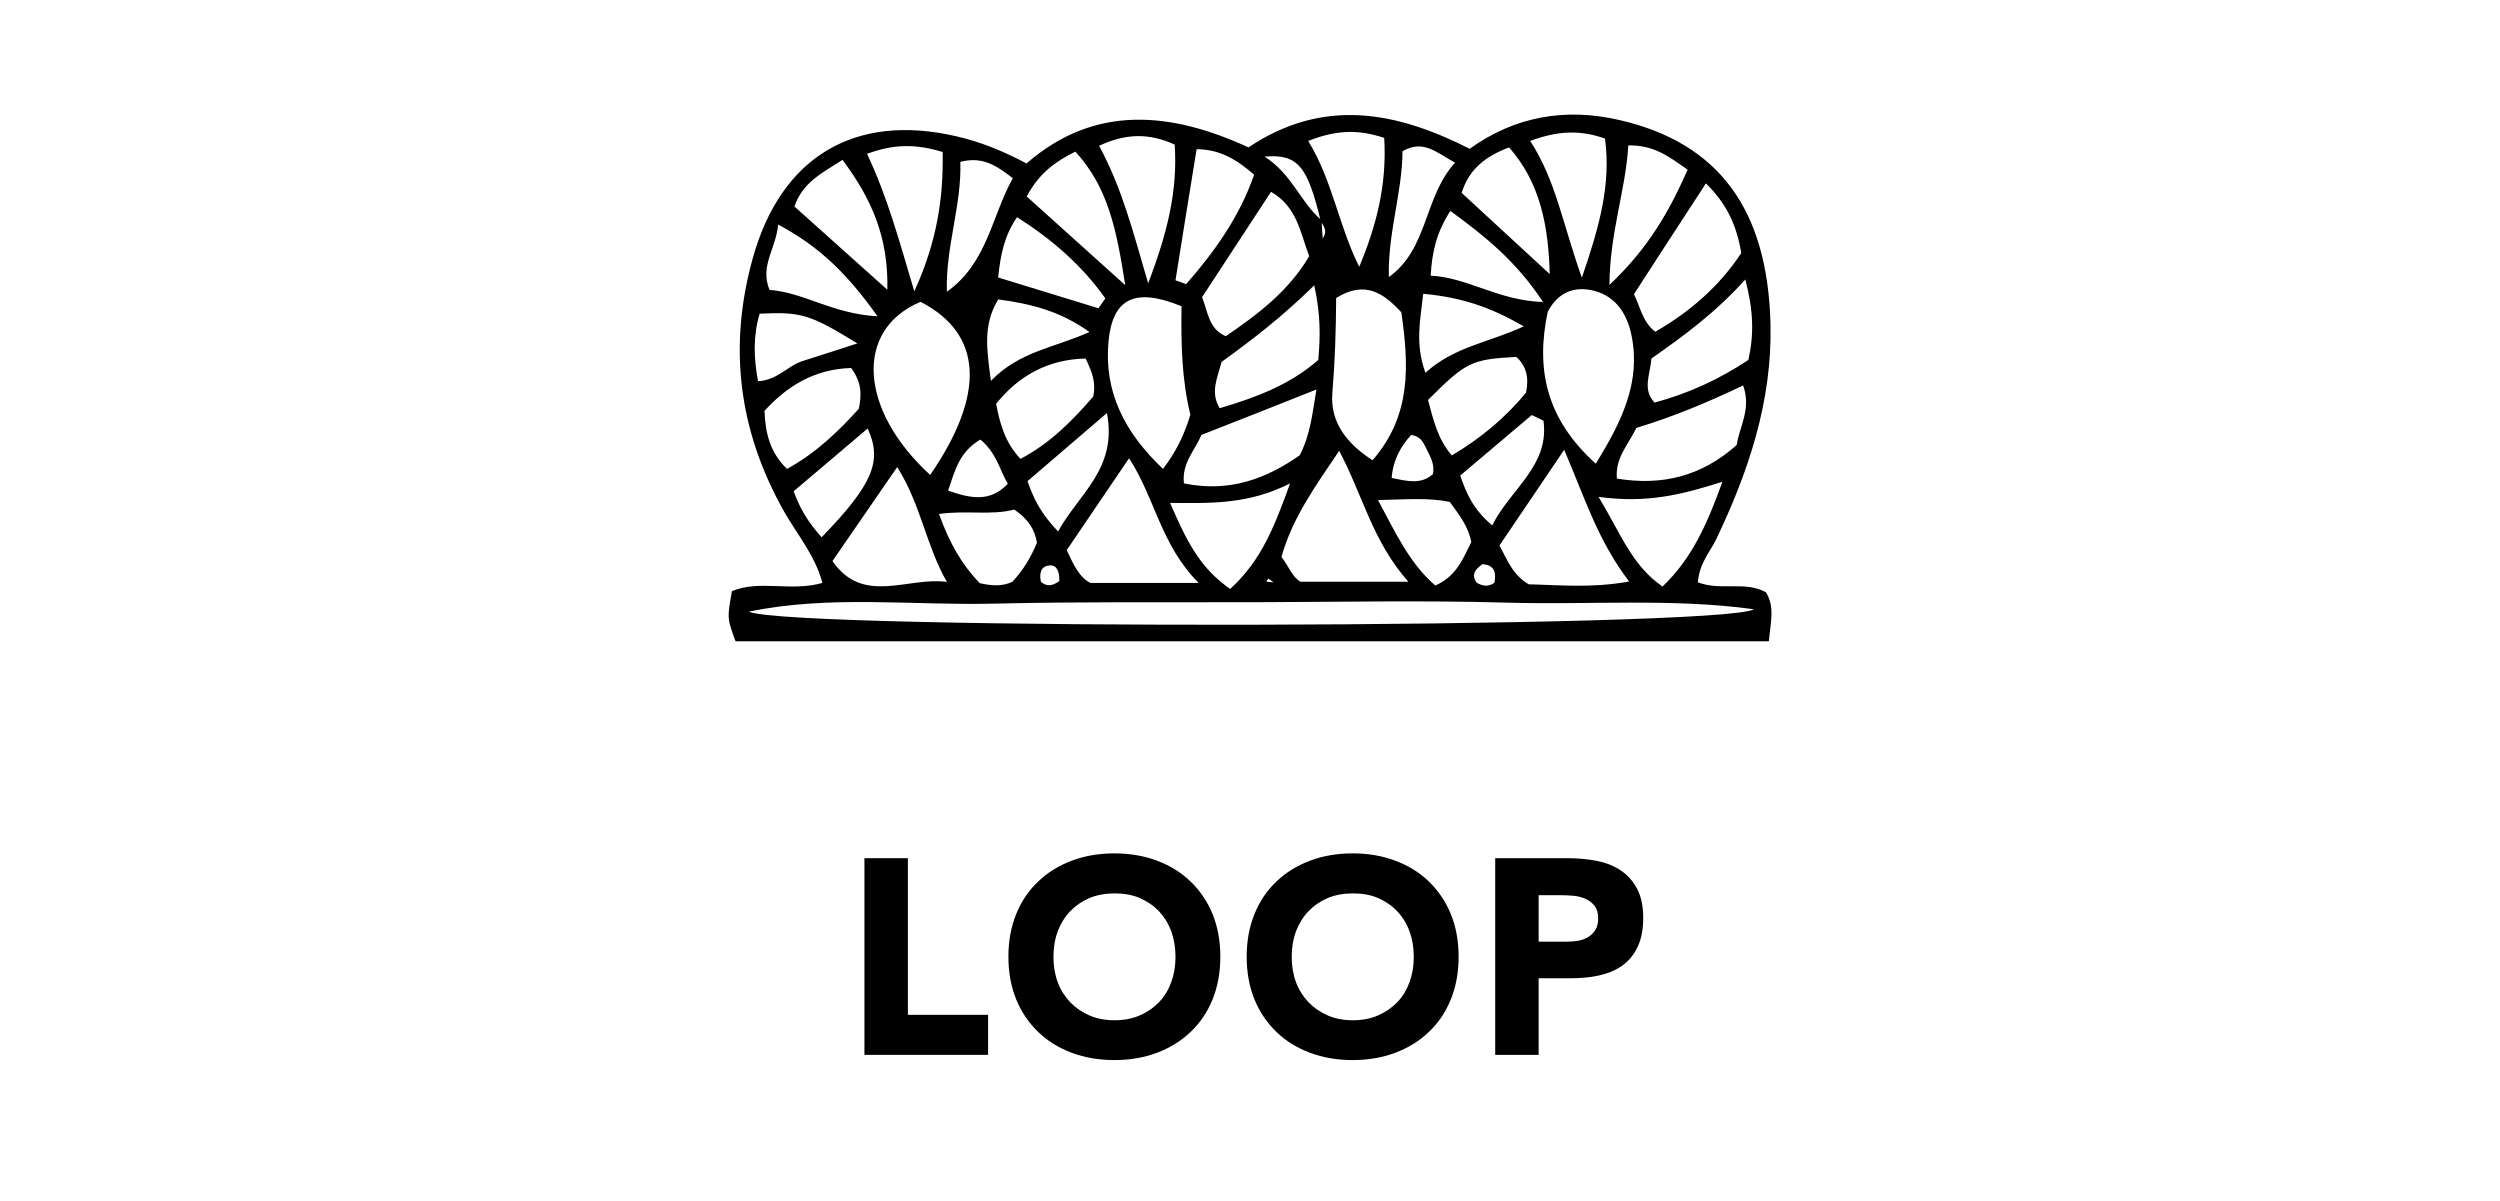 <?xml version="1.0" encoding="utf-8"?>
<!-- Generator: Adobe Illustrator 25.0.1, SVG Export Plug-In . SVG Version: 6.00 Build 0)  -->
<svg version="1.1" id="Layer_1" xmlns="http://www.w3.org/2000/svg" xmlns:xlink="http://www.w3.org/1999/xlink" x="0px" y="0px"
	 viewBox="0 0 124.33 59.75" style="enable-background:new 0 0 124.33 59.75;" xml:space="preserve">
<g>
	<g id="WiX8us_3_">
		<g>
			<path d="M84.44,28.96c1.14,0.44,2.32-0.08,3.38,0.49c0.46,0.73,0.23,1.5,0.15,2.44c-17.17,0-34.28,0-51.39,0
				c-0.42-1.14-0.42-1.14-0.18-2.49c1.38-0.58,2.94,0.04,4.5-0.41c-0.36-1.36-1.25-2.4-1.9-3.54c-2.26-4-2.8-8.18-1.56-12.62
				c1.4-5.01,5.04-7.23,10.13-6.05c1.16,0.27,2.26,0.7,3.48,1.35c3.41-2.97,7.21-2.56,11.04-0.8c3.7-2.48,7.32-1.8,11,0.07
				c2.25-1.62,4.78-2.05,7.45-1.43c4.94,1.14,7.37,4.44,7.51,10.15c0.09,3.82-1.09,7.34-2.72,10.74
				C85.02,27.48,84.51,28.02,84.44,28.96z M65.72,10.95c0.02,0.27,0.03,0.54,0.06,0.91c0.28-0.42,0.01-0.63-0.1-0.87
				c-0.65-2.71-1.13-3.35-2.79-3.2C64.27,8.67,64.67,10.06,65.72,10.95z M87.23,30.3c-4.08-0.56-8.21-0.21-12.32-0.33
				c-4.2-0.12-8.41-0.03-12.61-0.02c-4.28,0.01-8.57-0.03-12.85,0.07c-4.07,0.1-8.18-0.44-12.21,0.4
				C39.32,31.35,85.67,31.26,87.23,30.3z M45.78,15.01c-3.32,1.4-3.04,5.39,0.48,8.61C49.02,19.6,48.89,16.61,45.78,15.01z
				 M79.36,23.06c1.3-2.1,2.25-4.06,1.78-6.37c-0.21-1.03-0.74-1.94-1.87-2.23c-1.06-0.27-1.84,0.16-2.3,1.05
				C76.36,18.4,76.92,20.86,79.36,23.06z M58.76,15.23c-2.32-0.95-3.42-0.39-3.63,1.73c-0.24,2.53,0.8,4.55,2.71,6.36
				c0.65-0.86,1.06-1.69,1.36-2.7C58.78,18.94,58.73,17.13,58.76,15.23z M69.69,15.53c-0.87-0.94-1.8-1.61-3.24-0.71
				c-0.01,1.61-0.06,3.17-0.19,4.73c-0.12,1.5,0.78,2.55,2,3.34C70.2,20.65,70.07,18.18,69.69,15.53z M77.79,22.37
				c-1.26,1.86-2.22,3.28-3.22,4.76c0.39,0.7,0.64,1.45,1.46,1.93c1.51,0.03,3.1,0.2,4.99-0.14C79.45,26.86,78.81,24.74,77.79,22.37
				z M64.68,28.93c1.86,0,3.39,0,5.36,0c-1.79-2.02-2.26-4.29-3.44-6.51c-1.26,1.86-2.34,3.38-2.87,5.28
				C64.09,28.15,64.26,28.7,64.68,28.93z M59.61,28.99c-1.89-1.9-2.16-4.21-3.46-6.2c-1.19,1.76-2.16,3.18-3.1,4.57
				c0.34,0.73,0.64,1.37,1.18,1.63C55.93,28.99,57.47,28.99,59.61,28.99z M59.78,14.78c0.3,0.74,0.32,1.57,1.18,1.94
				c1.65-1.12,3.14-2.27,4.15-3.98c-0.45-1.17-0.6-2.46-1.9-3.2C62.06,11.29,60.98,12.94,59.78,14.78z M47.09,28.94
				c-1.03-1.79-1.29-3.85-2.47-5.71c-1.19,1.72-2.16,3.14-3.22,4.67C42.92,30.12,45.14,28.67,47.09,28.94z M84.84,9.12
				c-1.26,1.93-2.41,3.7-3.58,5.51c0.32,0.64,0.41,1.36,1.06,1.87c1.75-1.01,3.2-2.28,4.28-3.92C86.37,11.29,85.95,10.21,84.84,9.12
				z M59.75,21.63c-0.33,0.78-0.99,1.41-0.87,2.41c2.28,0.47,4.12-0.25,5.76-1.4c0.54-1.06,0.62-2.06,0.83-3.27
				C63.47,20.17,61.73,20.85,59.75,21.63z M81.38,21.28c-0.41,0.85-1.06,1.49-0.97,2.52c2.23,0.37,4.2-0.1,5.96-1.67
				c0.13-0.9,0.74-1.79,0.32-2.96C84.92,20.01,83.26,20.71,81.38,21.28z M82.13,17.83c-0.07,0.84-0.46,1.51,0.15,2.19
				c1.7-0.45,3.24-1.17,4.67-2.12c0.29-1.29,0.25-2.46-0.15-4C85.27,15.59,83.75,16.69,82.13,17.83z M65.36,14.19
				c-1.63,1.6-3.13,2.74-4.61,3.81c-0.2,0.8-0.58,1.51-0.09,2.3c1.83-0.54,3.5-1.17,4.9-2.4C65.66,16.77,65.69,15.69,65.36,14.19z
				 M61.18,29.29c1.59-1.46,2.21-3.15,2.98-5.25c-2.07,1.05-3.94,0.99-5.97,0.97C58.98,26.82,59.63,28.22,61.18,29.29z M79.5,24.71
				c1.12,1.86,1.66,3.41,3.18,4.46c1.48-1.41,2.22-3.12,2.98-5.21C83.61,24.61,81.88,25.04,79.5,24.71z M58.42,7.19
				c-1.28-0.58-2.43-0.56-3.76,0.06c1.13,2.08,1.68,4.24,2.44,6.84C58.08,11.53,58.57,9.45,58.42,7.19z M45.47,14.49
				c1.14-2.5,1.45-4.65,1.41-6.93c-1.36-0.42-2.46-0.39-3.76,0.09C44.13,9.79,44.71,11.93,45.47,14.49z M42.33,18.3
				c-1.83,0.06-3.17,0.89-4.31,2.13c0.04,1.12,0.28,2.08,1.12,2.89c1.41-0.77,2.53-1.84,3.57-2.99
				C42.85,19.65,42.87,19.04,42.33,18.3z M71.02,19.89c0.27,1.02,0.48,1.94,1.18,2.76c1.44-0.85,2.68-1.89,3.69-3.12
				c0.16-0.75,0.02-1.32-0.48-1.78C73.17,17.87,72.91,18,71.02,19.89z M68.84,6.86c-1.34-0.46-2.47-0.37-3.78,0.15
				c1.22,1.99,1.52,4.24,2.54,6.26C68.44,11.24,68.98,9.22,68.84,6.86z M53.99,17.83c-1.84,0.04-3.31,0.83-4.45,2.25
				c0.2,1.07,0.47,1.95,1.21,2.74c1.48-0.77,2.61-1.93,3.62-3.1C54.51,19.04,54.33,18.53,53.99,17.83z M79.82,6.89
				c-1.23-0.43-2.33-0.4-3.72,0.12c1.28,1.96,1.63,4.19,2.57,6.8C79.56,11.21,80.12,9.17,79.82,6.89z M44.13,14.41
				c0.06-2.62-0.79-4.53-2.23-6.46c-1.03,0.66-1.99,1.13-2.39,2.32C41,11.6,42.45,12.9,44.13,14.41z M51.06,9.77
				c1.58,1.42,3.04,2.74,4.9,4.41c-0.43-2.74-0.84-4.85-2.48-6.64C52.48,8.04,51.68,8.61,51.06,9.77z M58.46,13.94
				c0.18,0.06,0.35,0.13,0.53,0.19c1.41-1.61,2.65-3.34,3.38-5.44c-0.87-0.76-1.69-1.26-2.86-1.27
				C59.14,9.68,58.8,11.81,58.46,13.94z M77.07,13.63c-0.06-2.39-0.47-4.54-2.02-6.3c-1.16,0.44-1.98,1.06-2.36,2.26
				C74.19,10.98,75.63,12.3,77.07,13.63z M80.98,7.23c-0.14,2.28-0.92,4.31-0.94,6.94c1.97-1.86,2.99-3.7,3.89-5.73
				C83,7.79,82.27,7.21,80.98,7.23z M50.44,25.34c-1.09,0.3-2.38,0.03-3.74,0.22c0.51,1.43,1.12,2.5,2.02,3.44
				c0.53,0.12,1.06,0.19,1.62-0.06c0.53-0.56,0.93-1.22,1.23-1.95C51.46,26.34,51.15,25.82,50.44,25.34z M47.09,14.51
				c2.02-1.44,2.22-3.75,3.28-5.65c-0.81-0.61-1.48-1.1-2.61-0.81C47.83,10.22,47.02,12.28,47.09,14.51z M72.1,24.96
				c-1.07-0.22-2.21-0.12-3.57-0.09c0.89,1.65,1.56,3.13,2.85,4.25c1.07-0.47,1.39-1.37,1.79-2.16
				C73.02,26.17,72.58,25.62,72.1,24.96z M49.64,13.8c1.79,0.55,3.39,1.04,4.99,1.53c0.11-0.16,0.23-0.33,0.34-0.49
				c-1.15-1.63-2.64-2.93-4.39-4.04C49.94,11.74,49.76,12.65,49.64,13.8z M43.64,15.73c-1.45-2.04-2.84-3.45-4.94-4.56
				c-0.12,1.23-0.92,2.05-0.43,3.25C39.95,14.53,41.4,15.61,43.64,15.73z M76.76,20.92c-0.19-0.09-0.39-0.19-0.58-0.28
				c-1.19,1-2.37,2-3.56,3.01c0.31,0.9,0.64,1.67,1.59,2.48C75.11,24.32,77.07,23.17,76.76,20.92z M72.13,10.49
				c-0.71,1.1-0.91,2.06-0.98,3.22c1.85,0.09,3.36,1.24,5.59,1.31C75.39,12.98,73.88,11.77,72.13,10.49z M40.86,26.72
				c2.54-2.62,3.04-3.79,2.29-5.41c-1.25,1.06-2.48,2.11-3.68,3.12C39.8,25.34,40.21,25.99,40.86,26.72z M72.36,8.09
				c-0.98-0.55-1.59-1.15-2.61-0.57c-0.01,2.04-0.74,4.09-0.68,6.26C71.05,12.35,70.79,9.83,72.36,8.09z M52.62,26.43
				c1.03-1.88,2.96-3.11,2.43-5.89c-1.53,1.31-2.76,2.37-3.95,3.39C51.42,24.83,51.75,25.52,52.62,26.43z M70.78,14.61
				c-0.14,1.3-0.42,2.46,0.11,3.93c1.42-1.3,3.15-1.5,4.89-2.31C74.18,15.31,72.79,14.8,70.78,14.61z M49.64,14.89
				c-0.75,1.27-0.58,2.41-0.36,4.05c1.45-1.49,3.19-1.65,4.9-2.43C52.72,15.47,51.29,15.11,49.64,14.89z M42.64,17.08
				c-2.36-1.45-2.8-1.58-4.86-1.48c-0.33,1.1-0.3,2.21-0.08,3.36c0.99-0.06,1.49-0.79,2.23-1.01C40.74,17.7,41.54,17.43,42.64,17.08
				z M48.76,21.86c-1.06,0.61-1.27,1.56-1.61,2.54c1.15,0.4,2.09,0.58,2.97-0.34C49.7,23.34,49.57,22.55,48.76,21.86z M70.18,21.63
				c-0.52,0.57-0.9,1.24-0.97,2.14c0.79,0.16,1.45,0.34,2.05-0.19c0.11-0.51-0.15-0.9-0.35-1.32C70.77,21.99,70.65,21.7,70.18,21.63
				z M74.32,28.98c0.09-0.49,0.03-0.88-0.6-0.92c-0.34,0.25-0.58,0.51-0.28,0.92C73.75,29.16,74.03,29.19,74.32,28.98z M52.68,28.9
				c0.02-0.48-0.13-0.81-0.47-0.78c-0.47,0.03-0.53,0.42-0.44,0.82C52.05,29.17,52.32,29.16,52.68,28.9z M63.34,28.96
				c-0.11-0.08-0.19-0.13-0.27-0.19c-0.03,0.05-0.06,0.1-0.09,0.16C63.09,28.94,63.2,28.95,63.34,28.96z"/>
		</g>
	</g>
	<g>
		<g>
			<path d="M42.99,42.68h2.16v7.79h3.99v1.99h-6.15V42.68z"/>
			<path d="M50.15,47.58c0-0.78,0.13-1.49,0.39-2.13c0.26-0.64,0.63-1.18,1.1-1.62c0.47-0.45,1.03-0.79,1.67-1.03
				c0.64-0.24,1.35-0.36,2.11-0.36c0.76,0,1.47,0.12,2.11,0.36c0.65,0.24,1.2,0.58,1.67,1.03c0.47,0.45,0.84,0.99,1.1,1.62
				c0.26,0.64,0.39,1.34,0.39,2.13c0,0.78-0.13,1.49-0.39,2.13c-0.26,0.64-0.63,1.18-1.1,1.62c-0.47,0.45-1.03,0.79-1.67,1.03
				c-0.64,0.24-1.35,0.36-2.11,0.36c-0.76,0-1.47-0.12-2.11-0.36c-0.65-0.24-1.2-0.58-1.67-1.03c-0.47-0.45-0.84-0.99-1.1-1.62
				C50.28,49.07,50.15,48.36,50.15,47.58z M52.39,47.58c0,0.46,0.07,0.88,0.21,1.26s0.35,0.71,0.62,1c0.27,0.28,0.59,0.5,0.96,0.66
				c0.37,0.16,0.79,0.24,1.25,0.24c0.46,0,0.88-0.08,1.25-0.24c0.37-0.16,0.69-0.38,0.96-0.66c0.27-0.28,0.47-0.61,0.61-1
				c0.14-0.38,0.21-0.8,0.21-1.26c0-0.45-0.07-0.87-0.21-1.26c-0.14-0.39-0.35-0.72-0.61-1c-0.27-0.28-0.59-0.5-0.96-0.66
				c-0.37-0.16-0.79-0.23-1.25-0.23c-0.46,0-0.88,0.08-1.25,0.23c-0.37,0.16-0.69,0.38-0.96,0.66c-0.27,0.28-0.47,0.62-0.62,1
				C52.46,46.7,52.39,47.12,52.39,47.58z"/>
			<path d="M62,47.58c0-0.78,0.13-1.49,0.39-2.13c0.26-0.64,0.63-1.18,1.1-1.62c0.47-0.45,1.03-0.79,1.67-1.03
				c0.64-0.24,1.35-0.36,2.11-0.36s1.47,0.12,2.11,0.36c0.65,0.24,1.2,0.58,1.67,1.03c0.47,0.45,0.84,0.99,1.1,1.62
				c0.26,0.64,0.39,1.34,0.39,2.13c0,0.78-0.13,1.49-0.39,2.13c-0.26,0.64-0.63,1.18-1.1,1.62c-0.47,0.45-1.03,0.79-1.67,1.03
				c-0.64,0.24-1.35,0.36-2.11,0.36s-1.47-0.12-2.11-0.36c-0.65-0.24-1.2-0.58-1.67-1.03c-0.47-0.45-0.84-0.99-1.1-1.62
				C62.13,49.07,62,48.36,62,47.58z M64.24,47.58c0,0.46,0.07,0.88,0.21,1.26c0.14,0.38,0.35,0.71,0.62,1
				c0.27,0.28,0.59,0.5,0.96,0.66c0.37,0.16,0.79,0.24,1.25,0.24s0.88-0.08,1.25-0.24c0.37-0.16,0.69-0.38,0.96-0.66
				c0.27-0.28,0.47-0.61,0.61-1c0.14-0.38,0.21-0.8,0.21-1.26c0-0.45-0.07-0.87-0.21-1.26c-0.14-0.39-0.35-0.72-0.61-1
				c-0.27-0.28-0.59-0.5-0.96-0.66c-0.37-0.16-0.79-0.23-1.25-0.23s-0.88,0.08-1.25,0.23c-0.37,0.16-0.69,0.38-0.96,0.66
				c-0.27,0.28-0.47,0.62-0.62,1C64.31,46.7,64.24,47.12,64.24,47.58z"/>
			<path d="M74.36,42.68H78c0.51,0,0.99,0.05,1.44,0.14c0.45,0.09,0.85,0.25,1.18,0.48c0.34,0.23,0.6,0.53,0.8,0.91
				c0.2,0.38,0.3,0.86,0.3,1.44c0,0.57-0.09,1.05-0.28,1.44c-0.18,0.39-0.44,0.7-0.76,0.93c-0.32,0.23-0.71,0.39-1.15,0.49
				c-0.44,0.1-0.92,0.14-1.44,0.14h-1.57v3.81h-2.16V42.68z M76.52,46.83h1.44c0.19,0,0.38-0.02,0.56-0.05
				c0.18-0.04,0.34-0.1,0.48-0.19c0.14-0.09,0.26-0.21,0.35-0.36c0.09-0.15,0.13-0.34,0.13-0.57c0-0.25-0.06-0.45-0.17-0.6
				c-0.12-0.15-0.26-0.27-0.44-0.35c-0.18-0.08-0.38-0.14-0.6-0.16c-0.22-0.02-0.43-0.03-0.64-0.03h-1.11V46.83z"/>
		</g>
	</g>
</g>
</svg>
